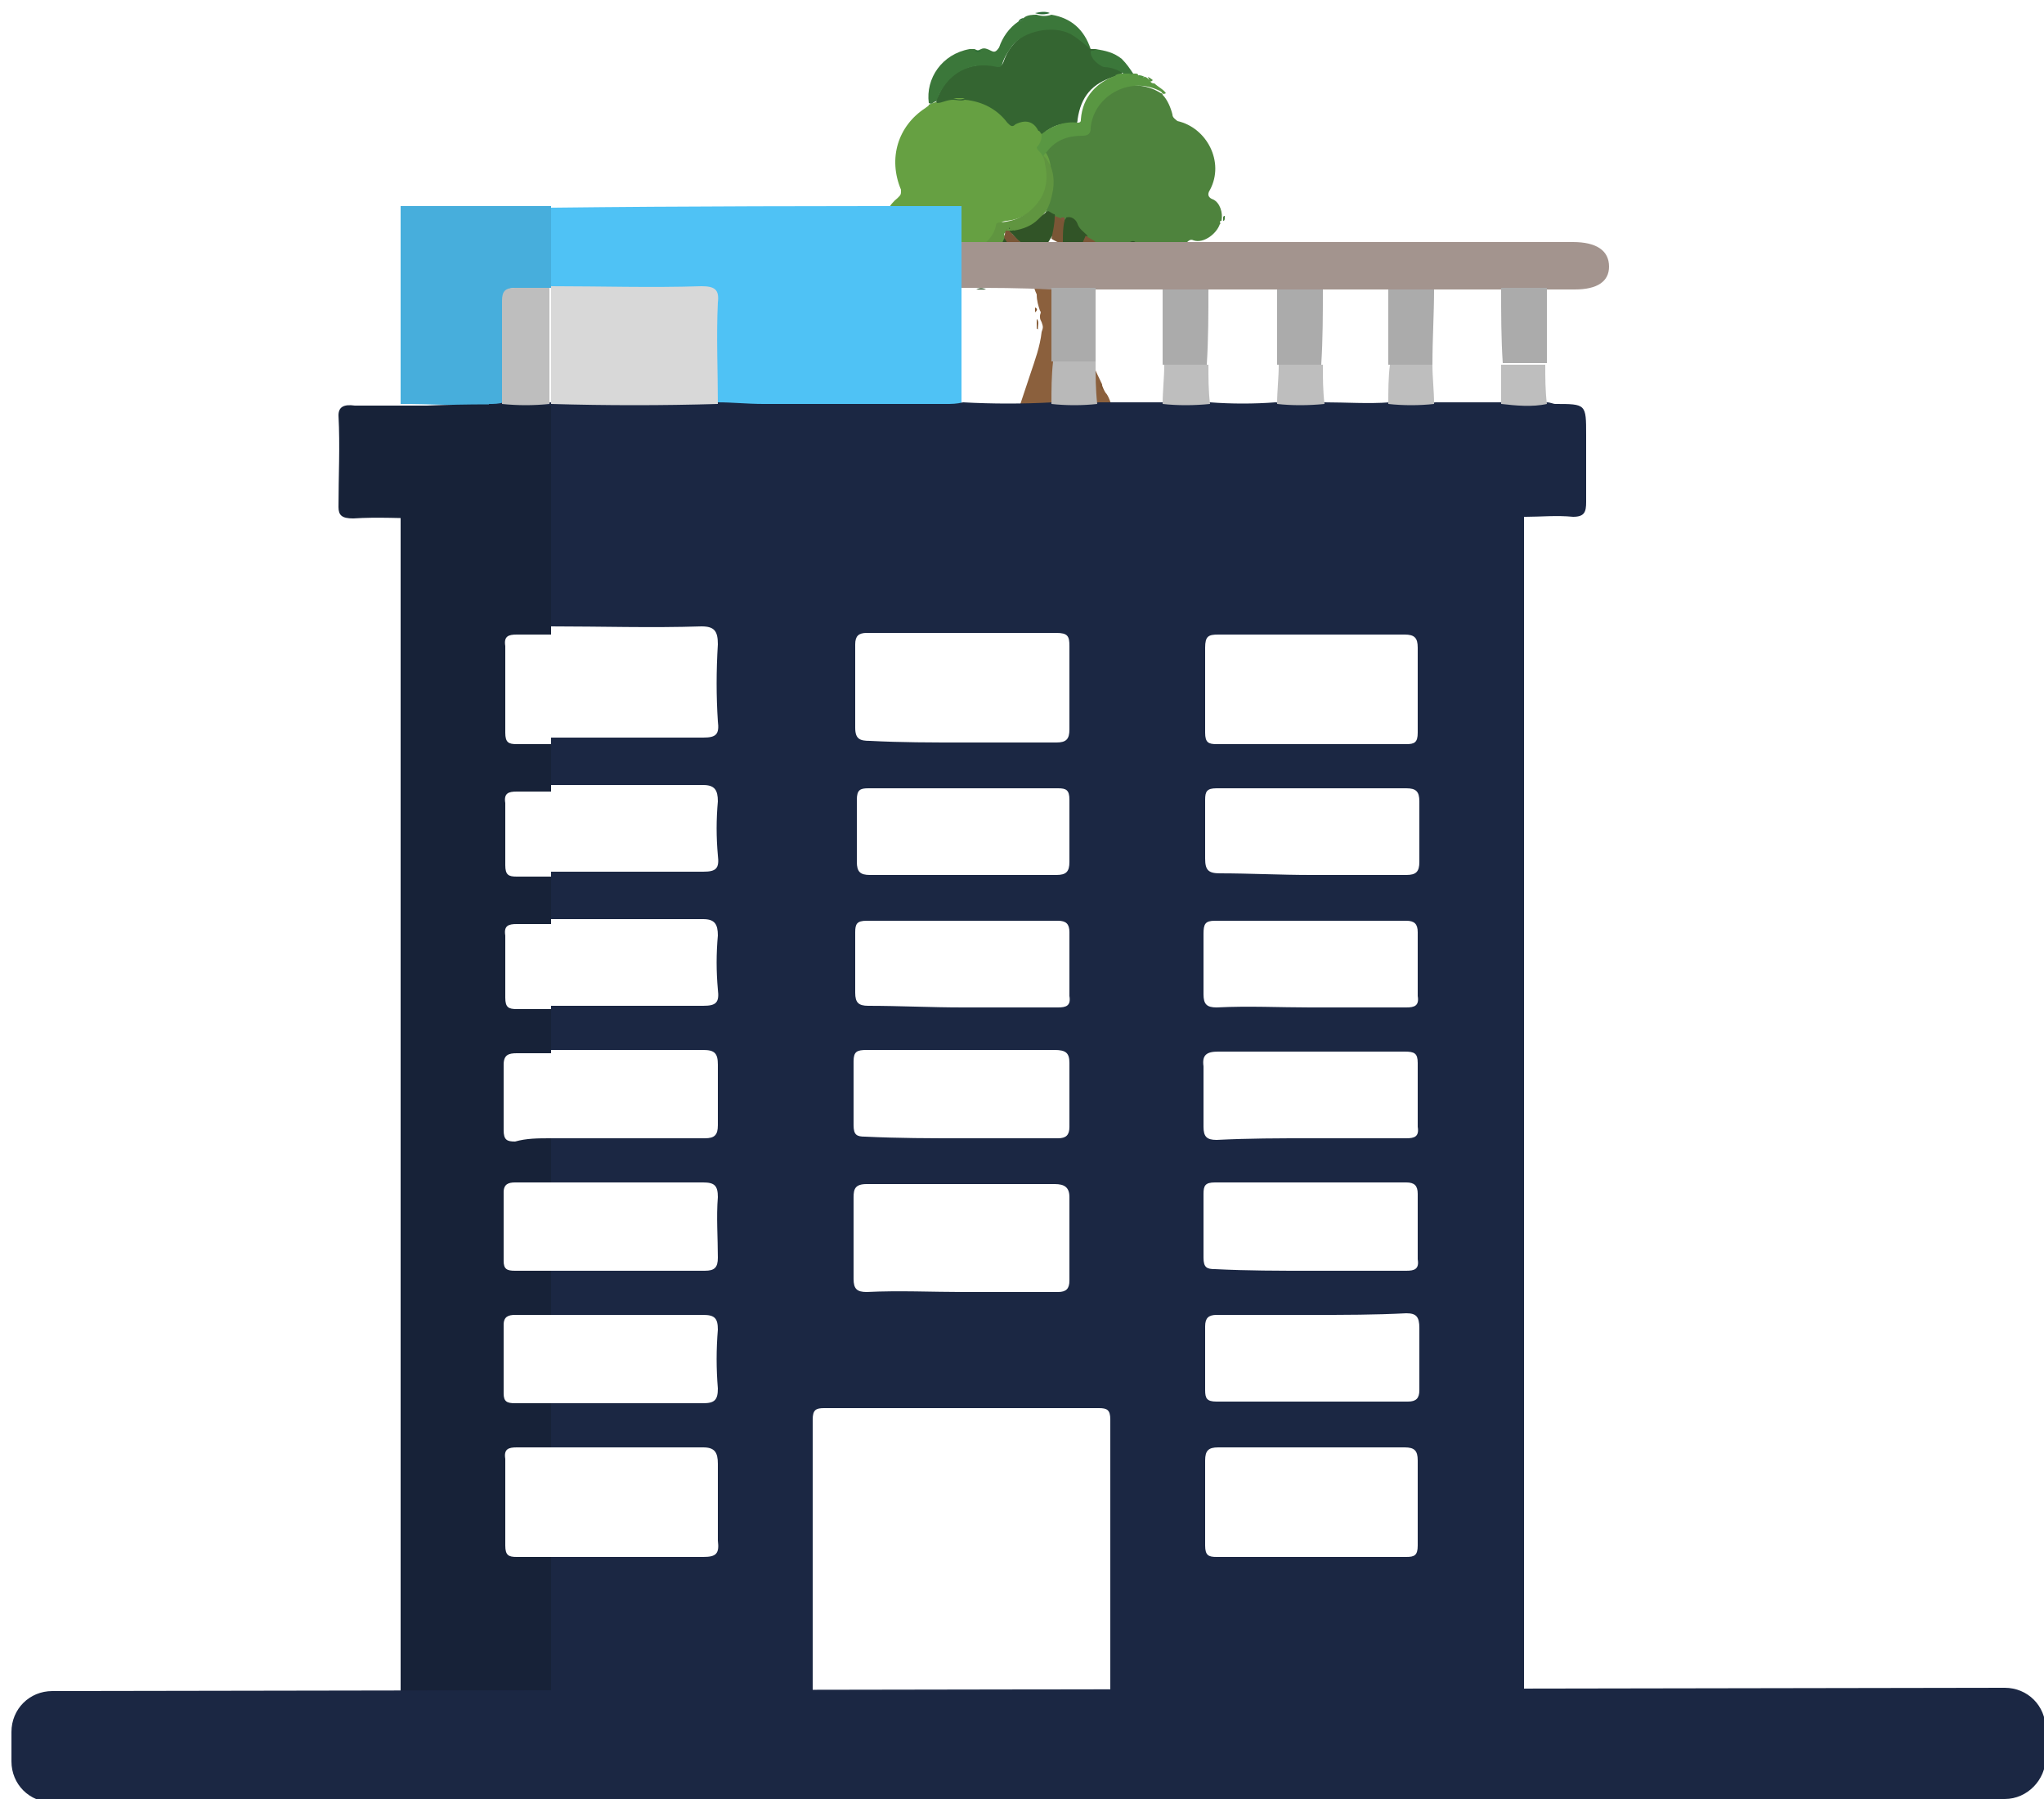 <?xml version="1.0" encoding="utf-8"?>
<!-- Generator: Adobe Illustrator 26.0.1, SVG Export Plug-In . SVG Version: 6.00 Build 0)  -->
<!DOCTYPE svg PUBLIC "-//W3C//DTD SVG 1.1//EN" "http://www.w3.org/Graphics/SVG/1.1/DTD/svg11.dtd">
<svg version="1.1" id="Layer_1" xmlns:x="http://ns.adobe.com/Extensibility/1.0/" xmlns:i="http://ns.adobe.com/AdobeIllustrator/10.0/" xmlns:graph="http://ns.adobe.com/Graphs/1.0/"
	 xmlns="http://www.w3.org/2000/svg" xmlns:xlink="http://www.w3.org/1999/xlink" x="0px" y="0px" viewBox="0 0 125 110"
	 style="enable-background:new 0 0 125 110;" xml:space="preserve">
<style type="text/css">
	.st0{fill:#1B2743;}
	.st1{fill:#ACDBF5;}
	.st2{fill:#8ECEEF;}
	.st3{fill:#4E833D;}
	.st4{fill:#66A042;}
	.st5{fill:#346531;}
	.st6{fill:#8B603D;}
	.st7{fill:#3B773A;}
	.st8{fill:#305427;}
	.st9{fill:#599742;}
	.st10{fill:#315427;}
	.st11{fill:#609540;}
	.st12{fill:#548C3F;}
	.st13{fill:#865C3C;}
	.st14{fill:#7F512C;}
	.st15{fill:#296935;}
	.st16{fill:#8A5D38;}
	.st17{fill:#80532C;}
	.st18{fill:#5A903F;}
	.st19{fill:#814E29;}
	.st20{fill:#22411D;}
	.st21{fill:#815732;}
	.st22{fill:#2A4A22;}
	.st23{fill:#549040;}
	.st24{fill:#509241;}
	.st25{fill:#82522A;}
	.st26{fill:#835028;}
	.st27{fill:#804F23;}
	.st28{fill:#80522C;}
	.st29{fill:#327037;}
	.st30{fill:#824F25;}
	.st31{fill:#84532B;}
	.st32{fill:#3B783A;}
	.st33{fill:#27451F;}
	.st34{fill:#81552D;}
	.st35{fill:#27441F;}
	.st36{fill:#427939;}
	.st37{fill:#266A35;}
	.st38{fill:#5B9742;}
	.st39{fill:#7A5636;}
	.st40{fill:#82533D;}
	.st41{fill:#6DA743;}
	.st42{fill:#599942;}
	.st43{fill:#8E603E;}
	.st44{fill:#946041;}
	.st45{fill:#946042;}
	.st46{fill:#96603E;}
	.st47{fill:#82563D;}
	.st48{fill:#5F9B42;}
	.st49{fill:#4FC2F5;}
	.st50{fill:#47AEDC;}
	.st51{fill:#172238;}
	.st52{fill:#A3948E;}
	.st53{fill:#ABABAB;}
	.st54{fill:#BEBEBE;}
	.st55{fill:#D8D8D8;}
	.st56{fill:#B9B9B9;}
	.st57{fill:#FEE041;}
	.st58{fill:#FFFFFF;}
	.st59{fill:#FEE041;stroke:#1B2743;stroke-miterlimit:10;}
</style>
<g>
	<g>
		<path class="st3" d="M70.8,15.7c-0.3,0-0.6-0.2-1-0.2c-0.2-0.1-0.3-0.2-0.5-0.4c-0.1-0.1-0.2-0.2-0.3-0.2
			c-0.7,0.3-1.4,0.2-2.1,0.1c-0.2-0.2-0.4-0.2-0.6-0.4c-0.2-0.2-0.5-0.5-0.6-0.8c-0.1-0.2-0.3-0.2-0.6-0.2c-0.1,0-0.2,0-0.2,0
			c-0.2,0-0.4,0-0.5-0.2c-0.2-0.1-0.4-0.2-0.5-0.3c0.1-0.3,0.2-0.6,0.3-0.9c0.2-0.9,0.1-1.7-0.5-2.5c0,0,0-0.1-0.1-0.1
			c0-0.4,0.3-0.6,0.6-0.8c0.5-0.4,1.1-0.6,1.8-0.6c0.2,0,0.3-0.1,0.4-0.3c0.3-2.2,2.7-3.4,4.6-2.2c0,0,0.1,0,0.1,0.1
			c0.3,0.3,0.5,0.8,0.6,1.2c0,0.2,0.2,0.3,0.3,0.4c1.8,0.4,2.9,2.5,2,4.2c-0.2,0.3-0.1,0.5,0.2,0.6c0.4,0.2,0.6,0.8,0.5,1.3
			c-0.2,0,0,0.2-0.1,0.2c-0.2,0.6-1,1.2-1.6,1c-0.2-0.1-0.3,0-0.5,0.2c-0.3,0.6-0.9,1-1.5,1C71,15.7,70.9,15.7,70.8,15.7z"/>
		<path class="st4" d="M54.2,13.9c-0.2-0.8,0.2-1.4,0.7-1.8c0.2-0.2,0.2-0.2,0.2-0.5c-0.8-1.9-0.2-3.9,1.5-5
			c0.1-0.1,0.2-0.1,0.2-0.2c0.2-0.1,0.3-0.1,0.5-0.2c0.3-0.1,0.6-0.2,1-0.2C58.6,6,58.8,6,59,5.9c0.9,0,1.6,0.4,2.2,0.9
			c0.1,0.1,0.2,0.1,0.2,0.2c0.2,0.3,0.5,0.5,1,0.2C63,7,63.5,7.3,63.8,8c0,0.1,0,0.1,0,0.2c-0.2,0.4-0.1,0.8,0.2,1.2l0,0
			c0.5,0.8,0.3,2.4-0.6,3.2c-0.5,0.5-1,0.8-1.8,0.9c-0.3,0-0.6,0.2-0.6,0.5c-0.3,1-1.6,1.6-2.6,1.2c-0.2-0.1-0.3-0.2-0.5-0.2
			c0,0-0.1,0-0.1-0.1l-0.1-0.1c-0.2-0.2-0.2-0.3-0.5-0.4c-0.2-0.1-0.3,0.2-0.5,0.2c-0.7,0.3-1.4,0.4-2.1-0.1c-0.1,0-0.2-0.2-0.2-0.5
			C54.3,14,54.3,13.9,54.2,13.9C54.3,13.9,54.3,13.9,54.2,13.9C54.3,13.9,54.3,13.9,54.2,13.9z"/>
		<path class="st5" d="M63.7,8.2c-0.1-0.1-0.1-0.2-0.2-0.2c-0.3-0.6-0.8-0.7-1.4-0.4c-0.2,0.2-0.3,0.1-0.5-0.1
			C61,6.7,60.1,6.2,59,6.1c-0.2,0.1-0.5,0-0.7,0c-0.4,0-0.7,0.2-1,0.2c-0.1-0.2,0-0.3,0.1-0.5C58,4.4,59.2,3.8,60.9,4
			c0.3,0.1,0.4,0,0.5-0.3c0.8-2.2,3.5-2.7,5-1.1c0.2,0.2,0.2,0.3,0.3,0.4c0.1,0,0.2,0,0.3,0c0.1,0.2-0.2,0.1-0.2,0.2
			C67,3.5,67,3.9,67.4,3.9c0.4,0.1,0.7,0.1,1,0.3c0.1,0.1,0.3,0.1,0.2,0.3c-0.2,0.1-0.3,0.1-0.5,0.2c-1.3,0.4-2,1.2-2.2,2.6
			c0,0.2-0.1,0.4-0.3,0.3C65.1,7.5,64.6,7.6,64,8C63.9,8.1,63.8,8.2,63.7,8.2z"/>
		<path class="st6" d="M66.2,18.6c0,0.1,0,0.2-0.1,0.3c-0.1,0.3-0.1,0.6,0,1c0.1,0.1,0.1,0.2,0.1,0.2c-0.1,0.3,0,0.6,0.2,0.8
			c0.2,0.9,0.6,1.8,1,2.6c0,0.2,0.1,0.3,0.2,0.5c0.2,0.2,0.3,0.6,0.4,0.8c-0.2,0.1-0.3,0-0.4,0.1c-0.2-0.1-0.5-0.2-0.7-0.2
			c-0.2-0.1-0.2-0.1-0.4,0c-0.2,0.2-0.1,0.5-0.4,0.6c-0.2,0-0.3-0.1-0.5,0c-0.2,0-0.5-0.1-0.6-0.2c-0.2-0.2-0.2-0.2-0.4-0.2
			c-0.3-0.1-0.6,0-0.9,0c-0.1-0.1-0.2,0-0.3,0l0,0l0,0c-0.1,0.1-0.2,0.1-0.2,0.1c-0.2,0-0.5,0-0.7,0c-0.2-0.1-0.2-0.2-0.1-0.3
			c0.2-0.6,0.4-1.2,0.6-1.8c0.3-0.9,0.6-1.7,0.7-2.6c0.1-0.3,0.1-0.3,0-0.6c-0.1-0.2-0.1-0.2-0.1-0.4c0-0.1,0.1-0.2,0-0.3
			c-0.1-0.3-0.2-0.6-0.2-1c-0.1-0.2-0.2-0.5-0.2-0.7c-0.2-0.3-0.3-0.6-0.4-1c0-0.2,0-0.2-0.2-0.2c-0.1-0.1-0.2-0.2-0.2-0.4
			c0.3-0.1,0.6-0.2,0.9-0.3c0.1,0,0.2,0,0.2,0.1c0.1,0,0.2,0.2,0.3,0c0.3-0.2,0.5-0.5,0.8-0.7c0.2,0.1,0.5,0.2,0.7,0.2
			c0.1,0.2,0.1,0.3,0,0.5c0,0.1-0.1-0.1-0.2,0.1c-0.1,0.3,0.1,0.7,0,1l0,0l0,0c0.2,0.2,0.2,0.2,0.5,0c0.2-0.2,0.2-0.6,0.5-0.7
			c0.1-0.1,0.2-0.1,0.2,0c0.2,0.2,0.4,0.2,0.5,0.5c0,0.1,0,0.2,0,0.2c-0.1,0.2-0.2,0.3-0.2,0.5V17c-0.2,0.1-0.2,0.2-0.1,0.2
			c-0.1,0.3-0.2,0.7-0.2,1C66.1,18.3,66.2,18.5,66.2,18.6z"/>
		<path class="st7" d="M66.7,3c-0.4-0.3-0.7-0.6-1.2-0.9c-1.1-0.6-2.9-0.2-3.6,0.7c-0.2,0.3-0.5,0.7-0.6,1.1
			c-0.1,0.2-0.1,0.2-0.3,0.2c-1.7-0.4-3.1,0.4-3.7,2c0,0,0,0.1-0.1,0.1c-0.2,0.1-0.2,0.2-0.4,0.1c-0.2-1.5,0.8-3,2.5-3.3
			c0.1,0,0.2,0,0.3,0c0.2,0.1,0.2,0.1,0.4,0c0.2-0.1,0.4,0,0.6,0.1c0.2,0.1,0.3,0.1,0.5-0.2c0.2-0.6,0.6-1.2,1.2-1.6
			c0.2,0,0.2-0.1,0.3-0.2c0.2-0.2,0.6-0.2,0.8-0.2c0.3,0.1,0.6,0.1,0.9,0C65.5,1.1,66.3,1.8,66.7,3z"/>
		<path class="st8" d="M62.4,16.1c0.1,0.3,0.3,0.6,0.4,1c-0.2,0-0.4-0.2-0.6-0.3c-0.2,0-0.2,0.2-0.3,0.2c-0.5,0.4-1,0.6-1.5,0.6
			c-0.2-0.1-0.4-0.1-0.6,0c-1.4-0.2-2.2-1-2.6-2.2c0.2-0.3,0.4-0.5,0.6-0.4l0,0c0.2,0.1,0.2,0.2,0.3,0.2c1,0.9,2.2,0.7,3-0.4
			c0.1-0.2,0.2-0.2,0.2-0.4c0.4,0.2,0.6,0.6,0.7,1c0.1,0.2,0.1,0.2,0.2,0.4C62.4,15.9,62.4,16,62.4,16.1z"/>
		<path class="st9" d="M63.7,8.2c0.6-0.5,1.4-0.8,2.2-0.7c0.2,0,0.2-0.1,0.2-0.2c0.1-1.4,1-2.3,2.2-2.7c0.3,0.1,0.6-0.1,1-0.1h0.1
			c0.1,0,0.2,0,0.2,0.1c0.2,0.1,0.2,0.2,0.4,0.1c0.1,0,0.2,0.1,0.3,0.2c0.1,0.2,0.2,0.2,0.3,0.2c0.2,0.2,0.6,0.4,0.7,0.6
			c-0.2,0.1-0.2,0-0.3-0.1c-1.8-1-4.1,0.2-4.3,2.2c0,0.2,0,0.5-0.5,0.5c-0.8,0-1.6,0.2-2.2,1c-0.1,0.1-0.2,0.2-0.2,0.3
			c-0.1-0.2-0.2-0.3-0.3-0.4c-0.1-0.1-0.1-0.2-0.1-0.2C63.7,8.7,63.7,8.4,63.7,8.2z"/>
		<path class="st10" d="M66.5,16.9C66.5,16.9,66.5,16.8,66.5,16.9c-0.1-0.2,0.1-0.4,0.1-0.6c0.1-0.1,0.1-0.2,0.1-0.2
			c0-0.2,0-0.3,0.1-0.5c0-0.1,0.1-0.2,0.1-0.3c0.1-0.2,0-0.3,0.2-0.4c0.2-0.2,0.5,0.1,0.6,0.1c0.5,0.1,1,0,1.4-0.2
			c0.2-0.1,0.3-0.1,0.5,0.2c0.1,0.2,0.3,0.3,0.4,0.5c0,0.2,0.1,0.4-0.1,0.6c0,0,0-0.1-0.1-0.1c0,0.1,0,0.2,0,0.2
			c-0.2,0.7-0.6,1.2-1.4,1.4c-0.1,0-0.1,0-0.2,0h-0.1h0.1c-0.7,0.2-1.3-0.1-1.8-0.5C66.5,17,66.4,17,66.5,16.9L66.5,16.9z"/>
		<path class="st7" d="M69.3,4.5L69.3,4.5c-0.2,0.1-0.4,0.1-0.6,0c-0.3-0.2-0.7-0.4-1.2-0.4c-0.3-0.1-0.8-0.5-0.8-0.9
			c0-0.2,0.2,0,0.3-0.2c0.6,0.1,1.1,0.2,1.6,0.6C68.9,3.9,69.1,4.2,69.3,4.5z"/>
		<path class="st11" d="M57.8,15.1c-0.3-0.1-0.5,0.2-0.6,0.4c-0.2,0.1-0.3,0.1-0.5,0.2c-0.3,0-0.6,0-0.9,0c-0.1,0-0.2-0.1-0.3-0.1
			c-0.2-0.1-0.2-0.2-0.4-0.2c-0.2-0.1-0.3-0.2-0.3-0.4c0.1,0,0.2,0,0.3,0.1c0.8,0.3,1.4,0.2,2.1-0.3c0.2-0.2,0.2-0.2,0.3,0.1
			C57.5,14.7,57.8,14.8,57.8,15.1z"/>
		<path class="st12" d="M55.8,15.5c0.3-0.1,0.6-0.1,0.9,0C56.3,15.7,56,15.6,55.8,15.5z"/>
		<path class="st13" d="M66.3,20.9c-0.2-0.2-0.2-0.5-0.2-0.8C66.2,20.3,66.2,20.6,66.3,20.9z"/>
		<path class="st14" d="M66.1,19.9c-0.2-0.3-0.2-0.6,0-1C66.1,19.2,66.1,19.5,66.1,19.9z"/>
		<path class="st15" d="M64.2,0.8c-0.3,0.1-0.6,0.1-0.9,0C63.7,0.7,64,0.7,64.2,0.8z"/>
		<path class="st16" d="M64.3,24.9c0.2-0.1,0.4-0.1,0.4,0.2C64.6,25,64.5,24.9,64.3,24.9z"/>
		<path class="st17" d="M63.4,19.5c0.2,0.2,0,0.5,0.1,0.7l0,0c0,0,0-0.1-0.1-0.1C63.4,20,63.4,19.8,63.4,19.5z"/>
		<path class="st18" d="M55,15.2c0.2-0.2,0.3,0.1,0.4,0.2C55.3,15.4,55.1,15.3,55,15.2z"/>
		<path class="st19" d="M62.2,24.9c0.2-0.1,0.5-0.1,0.7,0C62.6,24.9,62.4,25,62.2,24.9z"/>
		<path class="st20" d="M59.7,17.7c0.2-0.1,0.4-0.1,0.6,0C60.2,17.7,59.9,17.7,59.7,17.7z"/>
		<path class="st21" d="M67.5,23.9c-0.2-0.2-0.3-0.2-0.2-0.5C67.4,23.6,67.5,23.8,67.5,23.9z"/>
		<path class="st22" d="M61.9,17.1c0-0.2,0.1-0.3,0.3-0.2C62.1,16.9,62,17,61.9,17.1z"/>
		<path class="st23" d="M70.5,4.9c-0.2,0.2-0.2,0-0.3-0.2C70.4,4.8,70.5,4.9,70.5,4.9z"/>
		<path class="st24" d="M70,4.7c-0.2,0.1-0.3,0.1-0.4-0.1C69.7,4.6,69.8,4.6,70,4.7z"/>
		<path class="st25" d="M66.2,18.6c-0.1-0.2-0.1-0.3-0.1-0.4s0,0,0.1,0.1C66.2,18.3,66.2,18.5,66.2,18.6z"/>
		<path class="st26" d="M66.3,24.6c0.2-0.1,0.3-0.1,0.4-0.1l0,0l0,0C66.6,24.7,66.5,24.7,66.3,24.6z"/>
		<path class="st27" d="M65.4,25.2c0.2-0.1,0.3-0.1,0.5,0C65.8,25.2,65.6,25.2,65.4,25.2z"/>
		<path class="st28" d="M63.1,24.8C63.1,24.8,63,24.8,63.1,24.8c0.1-0.1,0.2-0.2,0.3,0C63.4,24.8,63.2,24.8,63.1,24.8z"/>
		<path class="st29" d="M62.6,1.1c-0.1,0.2-0.2,0.2-0.3,0.2C62.3,1.2,62.5,1.1,62.6,1.1z"/>
		<path class="st30" d="M67.5,24.8c0.2-0.1,0.3,0,0.4-0.1C67.8,25,67.7,24.8,67.5,24.8z"/>
		<path class="st31" d="M63.3,18.8c0.2,0.1,0.1,0.2,0,0.3C63.3,19.1,63.3,19,63.3,18.8z"/>
		<path class="st32" d="M70.8,15.7c0.2-0.1,0.2-0.1,0.4,0C71,15.7,70.9,15.7,70.8,15.7z"/>
		<path class="st33" d="M69.7,16.1c-0.1-0.1-0.1-0.2,0-0.3C69.7,15.9,69.7,15.9,69.7,16.1C69.7,16,69.7,16,69.7,16.1z"/>
		<path class="st34" d="M66.5,16.9L66.5,16.9c-0.1,0.2-0.1,0.2-0.1,0.3C66.3,17.1,66.2,17,66.5,16.9z"/>
		<path class="st35" d="M68.2,17.5c-0.1,0-0.1,0-0.2,0C68.1,17.4,68.2,17.4,68.2,17.5C68.3,17.5,68.3,17.5,68.2,17.5z"/>
		<path class="st36" d="M74.8,13.5c0-0.1,0-0.2,0-0.2c0,0,0-0.1,0.1-0.1v0.1C74.9,13.4,74.9,13.5,74.8,13.5z"/>
		<path class="st37" d="M60,3.1c-0.2,0.1-0.2,0.1-0.4,0C59.8,3.1,59.9,3.1,60,3.1z"/>
		<path class="st38" d="M54.2,13.9L54.2,13.9C54.3,13.9,54.3,13.9,54.2,13.9c0.1,0.1,0.1,0.2,0,0.2C54.2,14,54.2,13.9,54.2,13.9z"/>
		<path class="st11" d="M61.4,14.6c-0.5,1.3-1.8,1.8-2.9,1.1c-0.2-0.2-0.5-0.4-0.6-0.6c0.1-0.1,0.2,0,0.2,0c1.2,0.6,2.6-0.2,2.8-1.3
			c0-0.2,0.2-0.2,0.3-0.2c1-0.1,1.8-0.5,2.4-1.4c0.4-0.6,0.5-1.4,0.3-2.2c0-0.2-0.1-0.3-0.1-0.5c0.6,0.6,0.7,1.4,0.6,2.1
			c-0.1,0.5-0.2,1-0.5,1.4c-0.5,0.7-1.2,1.2-2.1,1.3c-0.2-0.1-0.2-0.2-0.4,0C61.4,14.3,61.5,14.5,61.4,14.6z"/>
		<path class="st10" d="M62,14.1c0.6-0.1,1.1-0.3,1.5-0.7c0.2-0.2,0.3-0.3,0.6-0.5c0.2,0.1,0.3,0.2,0.4,0.2c0.1,0.5,0.1,1-0.2,1.4
			c-0.2,0.3-0.3,0.6-0.7,0.7c-0.2,0.1-0.2,0.1-0.4,0c-0.1,0-0.2-0.1-0.2-0.1c-0.6-0.1-0.9-0.6-1.3-1c0,0,0-0.1,0-0.2
			C61.8,14.1,61.9,14,62,14.1z"/>
		<path class="st10" d="M65.9,15.6c-0.2,0.2-0.3,0.6-0.5,0.8c-0.1,0.2-0.2,0.3-0.3,0.3s-0.1-0.2-0.2-0.3c0-0.4-0.2-0.7,0-1.1
			C65,15.1,65,15,65,14.7c-0.2-0.2,0-0.6,0-0.8c0-0.2,0-0.2,0.1-0.4c0-0.1,0.1-0.1,0.1-0.2c0.3-0.1,0.6,0.1,0.7,0.4
			c0.1,0.3,0.4,0.5,0.6,0.7C66.4,14.9,66.2,15.3,65.9,15.6z"/>
		<path class="st39" d="M65.1,13.5C65,13.9,65,14.3,65,14.8c-0.3,0.1-0.5-0.1-0.7-0.2c0.1-0.5,0.2-0.9,0.2-1.4
			c0.2,0.1,0.3,0.1,0.5,0.2C65,13.5,65.1,13.5,65.1,13.5z"/>
		<path class="st39" d="M65.9,15.6c0.2-0.4,0.3-0.8,0.5-1.2c0.2,0.2,0.4,0.2,0.6,0.4c0,0.2,0,0.3-0.1,0.5c-0.1,0.1-0.2,0.2-0.1,0.3
			c-0.1,0.2-0.1,0.3-0.2,0.5c-0.2-0.2-0.4-0.2-0.5-0.4C66.2,15.6,66.1,15.6,65.9,15.6z"/>
		<path class="st40" d="M65.1,13.5c-0.1,0-0.2,0-0.2-0.2c0.1,0,0.2,0,0.2,0C65.1,13.5,65.1,13.5,65.1,13.5z"/>
		<path class="st41" d="M58.3,6c0.2,0,0.5,0,0.7,0C58.8,6.1,58.6,6.1,58.3,6z"/>
		<path class="st42" d="M68.7,4.5c0.2,0,0.3,0,0.5,0c-0.3,0.2-0.6,0.3-1,0.1C68.4,4.5,68.5,4.5,68.7,4.5z"/>
		<path class="st39" d="M61.7,14.1c0.4,0.4,0.7,0.8,1.3,1.1c-0.2,0.2-0.6,0.4-0.9,0.3c-0.2-0.3-0.5-0.6-0.7-1c0.1-0.2,0-0.3,0.2-0.5
			C61.5,14,61.6,14,61.7,14.1z"/>
		<path class="st43" d="M65,15.3c0,0.4,0,0.7,0,1.1l0,0l0,0C64.9,16.3,64.8,15.3,65,15.3C64.9,15.2,64.9,15.2,65,15.3
			C65,15.2,65,15.3,65,15.3z"/>
		<path class="st44" d="M66.5,16.3c0,0.2-0.1,0.3-0.1,0.5C66.3,16.7,66.5,16.5,66.5,16.3z"/>
		<path class="st45" d="M63.2,15.3c0.2,0,0.2,0,0.4,0C63.4,15.4,63.3,15.4,63.2,15.3z"/>
		<path class="st46" d="M62.4,16.1c-0.1-0.1-0.1-0.2-0.2-0.2C62.5,15.9,62.5,15.9,62.4,16.1z"/>
		<path class="st47" d="M66.8,15.6c-0.2-0.2-0.1-0.2,0.1-0.3C66.8,15.5,66.8,15.5,66.8,15.6z"/>
		<path class="st48" d="M61.7,14.1c-0.1,0-0.2,0-0.2,0c0.2-0.2,0.3-0.1,0.5,0C61.9,14.1,61.8,14.1,61.7,14.1z"/>
	</g>
	<path class="st49" d="M58.8,12.6c0,0.7,0,1.5,0,2.2c0,0.9,0,1.9,0,2.8c0,2.4,0,4.7,0,7.1c-0.4,0-0.7,0.1-1.1,0.1
		c-3.7,0-7.4,0-11.1,0c-0.9,0-1.8,0-2.8-0.1c0-2,0-4.1,0-6.1c0-0.8-0.2-1-1-1c-3.1,0-6.1,0-9.2,0c0-1.6,0-3.3,0-4.9
		C42,12.6,50.4,12.6,58.8,12.6z"/>
	<path class="st50" d="M33.7,12.6c0,1.6,0,3.3,0,4.9c0,0,0,0.1,0,0.1c-0.7,0-1.4,0-2.1,0c-0.6,0-0.8,0.2-0.8,0.8c0,2.1,0,4.2,0,6.3
		c-0.3,0-0.6,0-0.9,0.1c-1.8,0-3.6-0.1-5.4-0.1c0-4,0-8.1,0-12.1C27.6,12.6,30.6,12.6,33.7,12.6z"/>
	<path class="st0" d="M93.2,31.6c0,0.4,0,0.8,0,1.2c0,23.5,0,47,0,70.5c0,1.2,0,1.2-1.2,1.2c-8,0-16.1,0-24.1,0c0-5.9,0-11.8,0-17.7
		c0-0.6-0.2-0.7-0.7-0.7c-5.6,0-11.2,0-16.8,0c-0.5,0-0.7,0.1-0.7,0.7c0,5.9,0,11.8,0,17.7c-5.3,0-10.7,0-16,0c0-3.1,0-6.2,0-9.3
		c3.1,0,6.2,0,9.3,0c0.8,0,1-0.2,0.9-1c0-1.6,0-3.2,0-4.7c0-0.7-0.2-1-0.9-1c-3.1,0-6.2,0-9.3,0c0-0.9,0-1.8,0-2.7
		c3.1,0,6.2,0,9.3,0c0.7,0,0.9-0.2,0.9-0.9c-0.1-1.2-0.1-2.4,0-3.6c0-0.7-0.2-0.9-0.9-0.9c-3.1,0-6.2,0-9.3,0c0-0.9,0-1.8,0-2.7
		c3.1,0,6.3,0,9.4,0c0.6,0,0.8-0.2,0.8-0.8c0-1.2-0.1-2.5,0-3.7c0-0.7-0.2-0.9-0.9-0.9c-3.1,0-6.2,0-9.3,0c0-0.9,0-1.8,0-2.7
		c3.1,0,6.3,0,9.4,0c0.6,0,0.8-0.2,0.8-0.8c0-1.2,0-2.5,0-3.7c0-0.7-0.2-0.9-0.9-0.9c-3.1,0-6.2,0-9.3,0c0-0.9,0-1.8,0-2.7
		c3.1,0,6.2,0,9.3,0c0.8,0,1-0.2,0.9-1c-0.1-1.1-0.1-2.2,0-3.3c0-0.7-0.2-1-0.9-1c-3.1,0-6.2,0-9.3,0c0-1,0-1.9,0-2.9
		c3.1,0,6.2,0,9.3,0c0.8,0,1-0.2,0.9-1c-0.1-1.1-0.1-2.2,0-3.3c0-0.7-0.2-1-0.9-1c-3.1,0-6.2,0-9.3,0c0-1,0-1.9,0-2.9
		c3.1,0,6.2,0,9.3,0c0.8,0,1-0.2,0.9-1c-0.1-1.5-0.1-3.1,0-4.7c0-0.8-0.2-1.1-1-1.1c-3.1,0.1-6.1,0-9.2,0c0-2.4,0-4.8,0-7.2
		c0.1,0,0.2,0,0.3,0C53.7,31.6,73.5,31.6,93.2,31.6z M80.3,88.5c-1.9,0-3.9,0-5.8,0c-0.6,0-0.8,0.2-0.8,0.8c0,1.7,0,3.5,0,5.2
		c0,0.6,0.2,0.7,0.7,0.7c3.9,0,7.8,0,11.6,0c0.5,0,0.7-0.1,0.7-0.7c0-1.7,0-3.5,0-5.2c0-0.6-0.2-0.8-0.8-0.8
		C84.1,88.5,82.2,88.5,80.3,88.5z M80.3,38.8c-1.9,0-3.9,0-5.8,0c-0.6,0-0.8,0.1-0.8,0.8c0,1.7,0,3.5,0,5.2c0,0.6,0.2,0.7,0.7,0.7
		c3.9,0,7.8,0,11.6,0c0.5,0,0.7-0.1,0.7-0.7c0-1.7,0-3.5,0-5.2c0-0.6-0.2-0.8-0.8-0.8C84.1,38.8,82.2,38.8,80.3,38.8z M58.8,45.4
		c1.9,0,3.9,0,5.8,0c0.6,0,0.8-0.2,0.8-0.8c0-1.7,0-3.4,0-5.1c0-0.6-0.1-0.8-0.8-0.8c-3.9,0-7.8,0-11.6,0c-0.5,0-0.7,0.2-0.7,0.7
		c0,1.7,0,3.4,0,5.1c0,0.7,0.3,0.8,0.9,0.8C55.1,45.4,57,45.4,58.8,45.4z M58.9,79c1.9,0,3.9,0,5.8,0c0.5,0,0.7-0.2,0.7-0.7
		c0-1.7,0-3.4,0-5.1c0-0.6-0.3-0.8-0.9-0.8c-3.8,0-7.6,0-11.5,0c-0.7,0-0.8,0.3-0.8,0.8c0,1.7,0,3.3,0,5c0,0.6,0.2,0.8,0.8,0.8
		C55,78.9,57,79,58.9,79z M80.3,80.4c-2,0-3.9,0-5.9,0c-0.5,0-0.7,0.2-0.7,0.7c0,1.3,0,2.6,0,3.9c0,0.5,0.1,0.7,0.7,0.7
		c3.9,0,7.8,0,11.7,0c0.5,0,0.7-0.2,0.7-0.7c0-1.3,0-2.6,0-3.8c0-0.7-0.2-0.9-0.8-0.9C84.1,80.4,82.2,80.4,80.3,80.4z M80.1,77.7
		c2,0,3.9,0,5.9,0c0.5,0,0.8-0.1,0.7-0.7c0-1.3,0-2.7,0-4c0-0.5-0.2-0.7-0.7-0.7c-3.9,0-7.8,0-11.7,0c-0.6,0-0.7,0.2-0.7,0.7
		c0,1.3,0,2.6,0,3.9c0,0.6,0.2,0.7,0.7,0.7C76.3,77.7,78.2,77.7,80.1,77.7z M58.8,69.6c2,0,3.9,0,5.9,0c0.5,0,0.7-0.2,0.7-0.7
		c0-1.3,0-2.6,0-3.9c0-0.6-0.2-0.8-0.9-0.8c-3.8,0-7.6,0-11.5,0c-0.6,0-0.8,0.1-0.8,0.7c0,1.3,0,2.6,0,3.9c0,0.6,0.2,0.7,0.7,0.7
		C55,69.6,56.9,69.6,58.8,69.6z M80.1,69.6c2,0,3.9,0,5.9,0c0.5,0,0.8-0.1,0.7-0.7c0-1.3,0-2.6,0-3.9c0-0.6-0.2-0.7-0.8-0.7
		c-3.8,0-7.6,0-11.4,0c-0.7,0-1,0.2-0.9,0.9c0,1.2,0,2.4,0,3.7c0,0.6,0.2,0.8,0.8,0.8C76.4,69.6,78.2,69.6,80.1,69.6z M58.8,53.5
		c1.9,0,3.9,0,5.8,0c0.6,0,0.8-0.2,0.8-0.8c0-1.3,0-2.5,0-3.8c0-0.6-0.2-0.7-0.7-0.7c-3.9,0-7.8,0-11.6,0c-0.5,0-0.7,0.1-0.7,0.7
		c0,1.3,0,2.5,0,3.8c0,0.6,0.2,0.8,0.8,0.8C55,53.5,56.9,53.5,58.8,53.5z M80.1,61.6c2,0,3.9,0,5.9,0c0.5,0,0.8-0.1,0.7-0.7
		c0-1.3,0-2.6,0-3.9c0-0.5-0.2-0.7-0.7-0.7c-3.9,0-7.8,0-11.7,0c-0.6,0-0.7,0.2-0.7,0.8c0,1.2,0,2.4,0,3.7c0,0.6,0.2,0.8,0.8,0.8
		C76.4,61.5,78.2,61.6,80.1,61.6z M80.2,53.5c1.9,0,3.9,0,5.8,0c0.6,0,0.8-0.2,0.8-0.8c0-1.2,0-2.4,0-3.7c0-0.6-0.2-0.8-0.8-0.8
		c-3.9,0-7.8,0-11.6,0c-0.6,0-0.7,0.2-0.7,0.7c0,1.2,0,2.4,0,3.6c0,0.7,0.2,0.9,0.9,0.9C76.4,53.4,78.3,53.5,80.2,53.5z M58.9,61.6
		c1.9,0,3.9,0,5.8,0c0.5,0,0.8-0.1,0.7-0.7c0-1.3,0-2.6,0-3.9c0-0.5-0.2-0.7-0.7-0.7c-3.9,0-7.8,0-11.7,0c-0.6,0-0.7,0.2-0.7,0.7
		c0,1.2,0,2.4,0,3.7c0,0.6,0.2,0.8,0.8,0.8C55,61.5,56.9,61.6,58.9,61.6z"/>
	<path class="st51" d="M33.7,69.6c0,0.9,0,1.8,0,2.7c0,0,0,0,0,0c-0.7,0-1.5,0-2.2,0c-0.4,0-0.7,0.1-0.7,0.6c0,1.4,0,2.8,0,4.2
		c0,0.5,0.2,0.6,0.7,0.6c0.7,0,1.5,0,2.2,0l0,0c0,0.9,0,1.8,0,2.7l0,0c-0.7,0-1.5,0-2.2,0c-0.4,0-0.7,0.1-0.7,0.6c0,1.4,0,2.8,0,4.2
		c0,0.5,0.2,0.6,0.7,0.6c0.7,0,1.5,0,2.2,0c0,0,0,0,0,0c0,0.9,0,1.8,0,2.7l0,0c-0.7,0-1.4,0-2.1,0c-0.5,0-0.8,0.1-0.7,0.7
		c0,1.8,0,3.5,0,5.3c0,0.6,0.2,0.7,0.7,0.7c0.7,0,1.4,0,2.1,0l0,0c0,3.1,0,6.2,0,9.3c-2.8,0-5.7,0-8.5,0c-0.5,0-0.7-0.2-0.7-0.7
		c0-0.1,0-0.2,0-0.4c0-23.9,0-47.9,0-71.8c1.8,0,3.6,0,5.4-0.1c1.3,0,2.5,0,3.8,0.1c0,2.4,0,4.8,0,7.2l0,0c-0.7,0-1.4,0-2.1,0
		c-0.5,0-0.8,0.1-0.7,0.7c0,1.8,0,3.5,0,5.3c0,0.6,0.2,0.7,0.7,0.7c0.7,0,1.4,0,2.1,0l0,0c0,1,0,1.9,0,2.9l0,0c-0.7,0-1.4,0-2.1,0
		c-0.5,0-0.8,0.1-0.7,0.7c0,1.3,0,2.6,0,3.8c0,0.6,0.2,0.7,0.7,0.7c0.7,0,1.4,0,2.1,0l0,0c0,1,0,1.9,0,2.9l0,0c-0.7,0-1.4,0-2.1,0
		c-0.5,0-0.8,0.1-0.7,0.7c0,1.3,0,2.6,0,3.8c0,0.6,0.2,0.7,0.7,0.7c0.7,0,1.4,0,2.1,0l0,0c0,0.9,0,1.8,0,2.7l0,0c-0.7,0-1.4,0-2.1,0
		c-0.5,0-0.8,0.1-0.8,0.7c0,1.3,0,2.7,0,4c0,0.6,0.2,0.7,0.7,0.7C32.2,69.6,32.9,69.6,33.7,69.6L33.7,69.6z"/>
	<path class="st0" d="M33.7,31.6c-1.3,0-2.5,0-3.8-0.1c0-2.3,0-4.5,0-6.8c0.3,0,0.6,0,0.9-0.1c1,0.1,1.9,0.1,2.9,0
		c3.4,0.1,6.8,0.1,10.2,0c0.9,0,1.8,0.1,2.8,0.1c3.7,0,7.4,0,11.1,0c0.4,0,0.7,0,1.1-0.1c1.8,0.1,3.7,0.1,5.5,0
		c0.9,0.1,1.9,0.1,2.8,0c1.3,0,2.7,0,4,0c0.9,0.1,1.9,0.1,2.8,0c1.3,0.1,2.7,0.1,4,0c1,0.1,2,0.1,3,0c1.3,0,2.7,0.1,4,0
		c0.9,0.2,1.9,0.1,2.8,0c1.3,0,2.7,0,4,0c0.9,0.1,1.9,0.1,2.8,0c0.2,0,0.4,0.1,0.5,0.1c1.9,0,1.9,0,1.9,1.9c0,1.4,0,2.7,0,4.1
		c0,0.6-0.1,0.9-0.8,0.9c-1-0.1-2,0-2.9,0c-19.8,0-39.5,0-59.3,0C33.8,31.6,33.8,31.6,33.7,31.6z"/>
	<path class="st52" d="M58.8,17.6c0-0.9,0-1.9,0-2.8c12.5,0,24.9,0,37.4,0c1.4,0,2.2,0.5,2.2,1.5c0,0.9-0.7,1.4-2.1,1.4
		c-0.6,0-1.1,0-1.7,0c-0.9,0-1.8,0-2.8,0c-1.4,0-2.7,0-4.1,0c-0.9,0-1.8,0-2.8,0c-1.4,0-2.7,0-4.1,0c-1,0-1.9,0-2.9,0
		c-1.4,0-2.7,0-4.1,0c-0.9,0-1.8,0-2.8,0c-1.4,0-2.7,0-4.1,0c-0.9,0-1.8,0-2.7,0C62.5,17.6,60.6,17.6,58.8,17.6z"/>
	<path class="st51" d="M33.7,24.8c0,2.3,0,4.5,0,6.8c-2.5,0-5.1,0-7.6,0.1c-1.5,0-3-0.1-4.5,0c-0.7,0-0.9-0.2-0.9-0.7
		c0-1.9,0.1-3.7,0-5.6c0-0.5,0.3-0.7,1-0.6c1.5,0,2.9,0,4.4,0C28.6,24.7,31.1,24.7,33.7,24.8z"/>
	<path class="st53" d="M91.8,17.6c0.9,0,1.8,0,2.8,0c0,1.5,0,3.1,0,4.6c-0.9,0-1.8,0-2.7,0C91.8,20.7,91.8,19.2,91.8,17.6z"/>
	<path class="st54" d="M91.8,22.3c0.9,0,1.8,0,2.7,0c0,0.8,0,1.6,0.1,2.4c-0.9,0.2-1.9,0.1-2.8,0C91.8,23.9,91.8,23.1,91.8,22.3z"/>
	<path class="st55" d="M43.9,24.7c-3.4,0.1-6.8,0.1-10.2,0c0-2.4,0-4.7,0-7.1c0,0,0-0.1,0-0.1c3.1,0,6.1,0.1,9.2,0
		c0.8,0,1.1,0.2,1,1C43.8,20.6,43.9,22.6,43.9,24.7z"/>
	<path class="st54" d="M33.6,17.6c0,2.4,0,4.7,0,7.1c-1,0.1-1.9,0.1-2.9,0c0-2.1,0-4.2,0-6.3c0-0.6,0.2-0.8,0.8-0.8
		C32.3,17.6,33,17.6,33.6,17.6z"/>
	<path class="st56" d="M67,22.1c0,0.9,0,1.7,0.1,2.6c-0.9,0.1-1.9,0.1-2.8,0c0-0.9,0-1.7,0.1-2.6C65.2,22.1,66.1,22.1,67,22.1z"/>
	<path class="st54" d="M87.6,22.3c0,0.8,0.1,1.6,0.1,2.4c-0.9,0.1-1.9,0.1-2.8,0c0-0.8,0-1.6,0.1-2.4C85.9,22.3,86.7,22.3,87.6,22.3
		z"/>
	<path class="st54" d="M71.1,24.7c0-0.8,0.1-1.6,0.1-2.4c0.9,0,1.8,0,2.7,0c0,0.8,0,1.6,0.1,2.4C73,24.8,72,24.8,71.1,24.7z"/>
	<path class="st53" d="M87.6,22.3c-0.9,0-1.8,0-2.7,0c0-1.5,0-3.1,0-4.6c0.9,0,1.8,0,2.8,0C87.7,19.2,87.6,20.7,87.6,22.3z"/>
	<path class="st53" d="M73.8,22.3c-0.9,0-1.8,0-2.7,0c0-1.5,0-3.1,0-4.6c0.9,0,1.8,0,2.8,0C73.9,19.2,73.9,20.7,73.8,22.3z"/>
	<path class="st54" d="M78.1,24.7c0-0.8,0.1-1.6,0.1-2.4c0.9,0,1.8,0,2.7,0c0,0.8,0,1.6,0.1,2.4C80,24.8,79,24.8,78.1,24.7z"/>
	<path class="st53" d="M80.8,22.3c-0.9,0-1.8,0-2.7,0c0-1.5,0-3.1,0-4.6c0.9,0,1.8,0,2.8,0C80.9,19.2,80.9,20.7,80.8,22.3z"/>
	<path class="st53" d="M67,22.1c-0.9,0-1.8,0-2.7,0c0-1.5,0-3,0-4.5c0.9,0,1.8,0,2.7,0C67,19.1,67,20.6,67,22.1z"/>
</g>
<path class="st0" d="M122.6,110L3.2,110.2c-1.4,0-2.5-1.1-2.5-2.5v-1.8c0-1.4,1.1-2.5,2.5-2.5l119.4-0.2c1.4,0,2.5,1.1,2.5,2.5v1.8
	C125.1,108.8,124,110,122.6,110z"/>
</svg>
